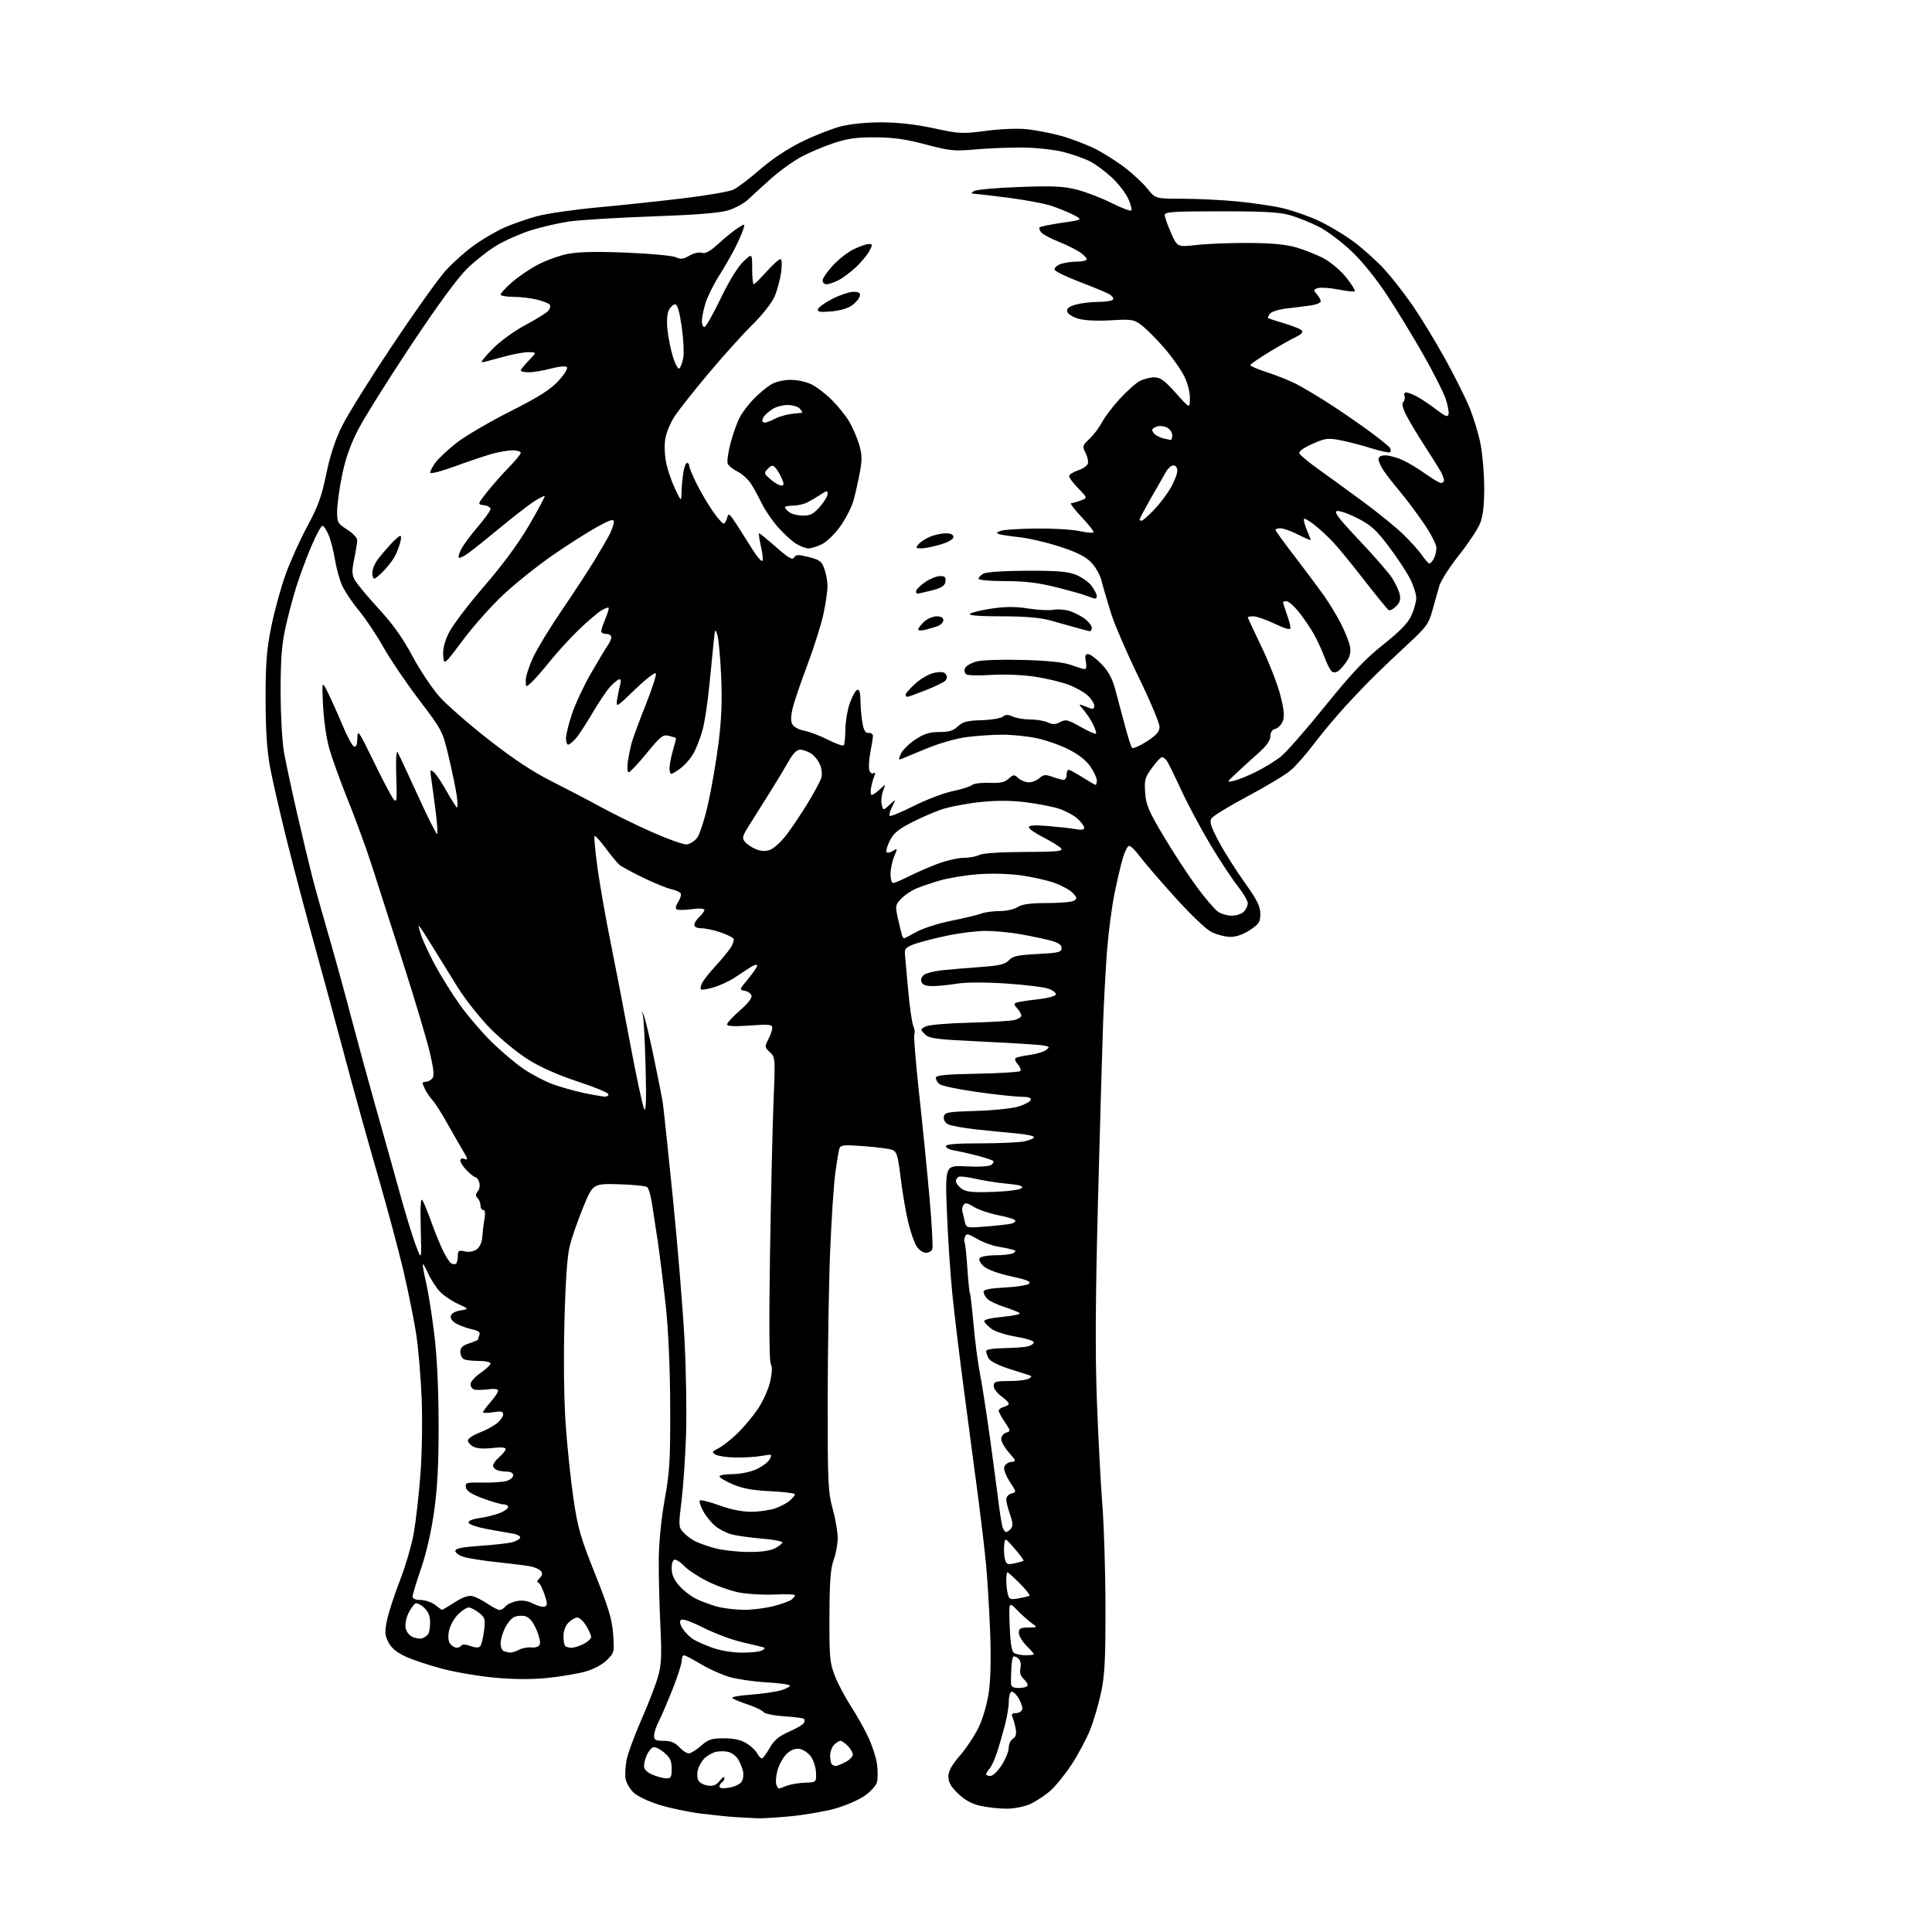 <?xml version="1.0" encoding="UTF-8" standalone="no"?>
<svg 
  version="1.1" 
  xmlns="http://www.w3.org/2000/svg" 
  xmlns:xlink="http://www.w3.org/1999/xlink" 
  xmlns:svg="http://www.w3.org/2000/svg"
  xmlns:rdf="http://www.w3.org/1999/02/22-rdf-syntax-ns#"
  xmlns:cc="http://creativecommons.org/ns#"
  xmlns:dc="http://purl.org/dc/elements/1.1/"
  viewBox="0 0 768 768"
  width="768"
  height="768"
>
<style>svg {background-color: white; }</style>"
<path stroke="none" fill="black" fill-rule="evenodd" d="M301.00,722.79C299.07,722.71 295.25,722.50 292.50,722.34C289.75,722.18 283.45,721.53 278.50,720.91C273.55,720.29 266.07,718.71 261.89,717.39C257.53,716.02 253.19,713.92 251.75,712.47C250.36,711.09 248.99,708.72 248.69,707.23C248.40,705.73 248.57,702.36 249.06,699.74C249.55,697.12 252.18,689.92 254.91,683.74C257.63,677.56 260.61,669.86 261.53,666.63C262.94,661.70 263.10,658.33 262.49,645.63C262.09,637.31 261.81,625.55 261.87,619.50C261.94,612.95 262.90,603.44 264.24,596.00C266.21,585.11 266.49,580.34 266.41,559.00C266.35,543.58 265.69,528.76 264.64,519.00C263.71,510.48 262.29,499.00 261.48,493.50C260.66,488.00 259.61,481.11 259.14,478.19C258.67,475.27 257.86,472.46 257.35,471.95C256.84,471.44 251.76,470.91 246.05,470.76C235.68,470.50 235.68,470.50 231.79,480.00C229.65,485.23 227.24,492.20 226.43,495.50C225.46,499.47 224.76,509.79 224.36,526.00C223.99,540.77 224.20,556.86 224.88,566.50C225.50,575.30 226.89,588.48 227.97,595.80C229.67,607.41 230.76,611.19 236.55,625.65C241.89,639.02 243.28,643.62 243.72,649.54C244.26,656.68 244.20,656.96 241.29,659.87C239.55,661.61 236.04,663.51 232.90,664.42C229.93,665.28 223.22,666.42 218.00,666.97C211.65,667.63 204.69,667.62 197.00,666.93C190.68,666.37 181.22,664.78 176.00,663.41C170.78,662.04 164.17,659.85 161.32,658.55C157.72,656.90 155.62,655.16 154.42,652.85C152.94,649.98 152.86,648.76 153.85,644.01C154.48,640.98 156.80,633.87 159.00,628.21C161.20,622.55 163.68,614.03 164.51,609.28C165.34,604.53 166.52,594.08 167.13,586.07C167.74,577.97 167.96,564.62 167.62,556.00C167.28,547.48 166.31,536.00 165.47,530.50C164.63,525.00 162.37,513.75 160.45,505.50C158.52,497.25 153.81,479.70 149.98,466.50C146.15,453.30 140.26,432.15 136.91,419.50C133.55,406.85 128.18,387.05 124.97,375.50C121.76,363.95 116.88,345.50 114.13,334.50C111.38,323.50 108.33,310.23 107.36,305.00C106.12,298.29 105.59,290.37 105.58,278.00C105.56,263.74 105.97,258.40 107.82,249.18C109.07,242.95 111.65,233.55 113.55,228.29C115.46,223.03 119.35,214.40 122.21,209.11C126.40,201.37 127.85,197.36 129.68,188.50C131.21,181.05 133.24,174.87 135.97,169.35C138.18,164.87 147.16,150.47 155.92,137.35C164.67,124.23 174.17,110.90 177.02,107.73C179.86,104.56 185.02,99.95 188.48,97.48C191.93,95.01 197.31,91.87 200.43,90.49C203.56,89.11 209.29,87.09 213.19,86.02C217.08,84.94 227.97,83.34 237.38,82.47C246.80,81.60 262.15,79.97 271.50,78.85C280.85,77.72 289.85,76.18 291.50,75.41C293.15,74.64 297.88,71.07 302.00,67.47C306.62,63.43 312.96,59.20 318.50,56.46C323.45,54.01 330.43,51.24 334.00,50.31C338.06,49.25 344.25,48.63 350.50,48.64C357.14,48.66 364.10,49.45 371.24,51.00C381.38,53.20 382.52,53.26 391.88,52.02C397.57,51.26 404.53,50.98 408.19,51.36C411.71,51.72 417.87,52.92 421.87,54.03C425.88,55.14 431.93,57.45 435.33,59.16C438.72,60.87 444.09,64.26 447.25,66.70C450.41,69.13 454.42,72.89 456.17,75.06C459.33,79.00 459.33,79.00 469.92,79.00C475.74,79.00 485.45,79.47 491.49,80.04C497.54,80.62 505.64,81.79 509.49,82.66C513.35,83.52 519.81,85.74 523.86,87.60C527.90,89.45 534.32,93.27 538.11,96.08C541.91,98.90 547.50,103.94 550.54,107.30C553.57,110.66 558.68,117.25 561.89,121.95C565.10,126.65 570.71,135.89 574.36,142.48C578.02,149.08 582.39,157.78 584.07,161.82C585.75,165.86 587.78,172.55 588.56,176.67C589.35,180.80 590.00,188.63 590.00,194.07C590.00,200.90 589.49,205.23 588.36,208.05C587.46,210.31 583.70,215.97 580.00,220.64C576.30,225.31 572.78,230.79 572.17,232.82C571.57,234.84 570.34,239.20 569.44,242.50C567.98,247.89 567.03,249.22 560.25,255.50C556.09,259.35 550.16,264.98 547.06,268.00C543.97,271.02 538.36,276.87 534.60,280.99C530.83,285.11 525.28,291.77 522.25,295.79C519.23,299.81 515.05,304.54 512.97,306.30C510.88,308.06 503.21,312.67 495.92,316.55C488.62,320.43 482.17,324.38 481.58,325.33C480.72,326.69 481.33,328.61 484.50,334.55C486.70,338.67 491.31,345.97 494.74,350.77C499.71,357.72 500.98,360.26 500.99,363.24C501.00,366.51 500.49,367.31 496.86,369.71C494.22,371.46 491.40,372.44 489.11,372.43C487.12,372.41 483.81,371.58 481.74,370.58C479.52,369.51 473.49,363.78 466.99,356.57C460.94,349.87 454.59,342.48 452.88,340.15C451.16,337.82 449.30,336.07 448.73,336.26C448.16,336.45 447.09,338.61 446.35,341.05C445.61,343.50 444.12,349.84 443.04,355.15C441.97,360.46 440.63,370.58 440.09,377.65C439.54,384.72 438.83,397.70 438.50,406.50C438.18,415.30 437.27,446.80 436.49,476.50C435.45,515.76 435.33,537.60 436.02,556.50C436.54,570.80 437.52,589.48 438.19,598.00C438.86,606.52 439.43,624.98 439.44,639.00C439.47,659.81 439.14,666.04 437.68,672.88C436.69,677.49 434.72,684.17 433.30,687.72C431.88,691.27 428.61,697.40 426.03,701.34C423.46,705.28 419.62,710.02 417.49,711.88C415.37,713.74 411.80,716.09 409.57,717.11C407.32,718.13 403.18,718.97 400.30,718.98C397.44,718.99 392.80,718.51 389.99,717.90C386.37,717.13 383.74,715.72 380.94,713.06C378.02,710.28 377.00,708.51 377.00,706.24C377.00,704.02 378.29,701.68 381.62,697.83C384.16,694.90 387.53,689.80 389.10,686.50C390.77,682.99 392.43,677.18 393.09,672.50C393.82,667.37 393.99,658.58 393.57,648.00C393.20,638.92 392.47,627.00 391.93,621.50C391.40,616.00 390.08,604.75 389.00,596.50C387.93,588.25 385.48,569.80 383.57,555.50C381.65,541.20 379.41,522.75 378.58,514.50C377.75,506.25 376.76,491.33 376.39,481.35C375.72,463.20 375.72,463.20 384.11,463.66C388.89,463.92 393.13,463.68 393.97,463.11C394.78,462.56 395.16,461.83 394.82,461.49C394.48,461.15 391.57,460.18 388.35,459.35C385.13,458.52 381.04,457.60 379.25,457.31C377.46,457.02 376.00,456.27 376.00,455.64C376.00,454.84 380.12,454.50 389.75,454.50C397.31,454.50 405.19,454.14 407.25,453.70C409.31,453.27 411.00,452.52 411.00,452.03C411.00,451.55 407.96,450.90 404.25,450.57C400.54,450.25 393.29,449.53 388.15,448.97C383.00,448.42 377.91,447.49 376.84,446.91C375.69,446.30 375.01,445.06 375.19,443.93C375.47,442.16 376.56,441.96 388.00,441.61C394.88,441.41 402.49,440.61 404.92,439.85C407.36,439.08 409.53,437.90 409.76,437.23C410.04,436.39 408.80,435.99 405.83,435.97C403.45,435.95 395.52,435.09 388.22,434.06C380.91,433.03 374.28,431.64 373.47,430.97C372.66,430.30 372.00,429.17 372.00,428.44C372.00,427.43 375.71,427.06 388.42,426.82C397.45,426.64 405.17,426.17 405.58,425.76C405.99,425.35 405.57,424.19 404.66,423.17C403.74,422.16 403.29,421.04 403.65,420.68C404.01,420.32 406.48,419.74 409.13,419.39C411.79,419.04 414.76,418.17 415.73,417.46C417.36,416.26 417.31,416.12 415.00,415.63C413.62,415.33 402.85,414.64 391.06,414.08C372.00,413.18 369.41,412.86 367.69,411.14C365.78,409.22 365.78,409.19 367.88,408.06C369.10,407.41 376.53,406.76 385.26,406.54C393.64,406.33 401.74,405.85 403.25,405.47C404.76,405.09 406.00,404.30 406.00,403.72C406.00,403.14 405.26,401.84 404.36,400.85C403.02,399.37 402.98,398.95 404.11,398.53C404.88,398.25 408.61,397.67 412.42,397.26C416.22,396.84 419.51,395.99 419.71,395.36C419.92,394.74 418.61,393.69 416.80,393.04C414.98,392.38 407.36,391.45 399.86,390.96C391.39,390.41 384.00,390.43 380.36,391.03C377.14,391.56 372.80,391.99 370.72,391.99C368.13,392.00 366.74,391.48 366.31,390.36C365.93,389.38 366.36,388.21 367.35,387.48C368.28,386.81 371.61,385.99 374.77,385.66C377.92,385.34 384.70,384.77 389.84,384.40C397.33,383.86 399.54,383.33 401.04,381.73C402.57,380.08 404.59,379.64 412.45,379.23C420.85,378.79 422.00,378.51 422.00,376.90C422.00,375.60 420.78,374.74 417.75,373.92C415.41,373.29 410.12,372.16 406.00,371.42C401.88,370.68 395.57,370.06 392.00,370.05C388.43,370.04 381.45,370.88 376.50,371.93C371.55,372.98 365.70,374.48 363.50,375.28C360.23,376.46 359.54,377.17 359.71,379.11C359.82,380.43 360.40,386.90 360.99,393.50C361.59,400.10 362.51,406.55 363.05,407.82C363.59,409.10 363.77,410.57 363.45,411.08C363.14,411.59 364.02,422.47 365.42,435.25C366.81,448.04 368.68,466.74 369.56,476.82C370.44,486.89 370.91,495.78 370.61,496.57C370.31,497.36 369.16,498.00 368.05,498.00C366.95,498.00 365.29,496.85 364.37,495.45C363.45,494.04 361.93,489.65 360.99,485.70C360.05,481.74 358.71,473.86 358.02,468.18C356.92,459.17 356.49,457.76 354.63,457.07C353.46,456.64 348.37,455.98 343.33,455.61C335.06,455.01 334.10,455.12 333.63,456.72C333.34,457.70 332.61,462.10 332.02,466.50C331.42,470.90 330.50,484.85 329.99,497.50C329.47,510.15 329.04,536.71 329.02,556.52C329.00,589.51 329.17,593.15 331.00,599.76C332.10,603.73 333.00,608.95 333.00,611.36C333.00,613.77 332.28,617.72 331.39,620.12C330.15,623.51 329.77,628.57 329.72,642.50C329.66,658.79 329.86,661.04 331.86,666.15C333.07,669.25 335.92,674.65 338.19,678.15C340.46,681.64 343.59,687.21 345.14,690.52C346.70,693.84 348.26,698.64 348.61,701.20C348.97,703.76 348.97,707.00 348.62,708.39C348.26,709.82 346.08,712.23 343.60,713.93C341.19,715.59 335.88,717.86 331.80,718.98C327.73,720.10 319.91,721.45 314.44,721.98C308.97,722.51 302.93,722.88 301.00,722.79zM289.75,710.65C291.81,710.32 294.05,709.29 294.73,708.36C295.41,707.43 295.69,705.52 295.36,704.09C295.03,702.66 294.13,700.49 293.37,699.27C292.60,698.04 290.86,696.75 289.49,696.41C288.12,696.06 285.86,696.07 284.47,696.42C283.09,696.77 281.07,697.93 280.00,699.00C278.93,700.07 277.75,702.16 277.38,703.63C277.01,705.10 277.15,707.03 277.70,707.90C278.25,708.78 279.98,709.65 281.53,709.83C283.57,710.07 284.87,709.52 286.16,707.83C287.15,706.55 287.97,706.04 287.98,706.69C287.99,707.35 287.55,708.16 287.00,708.50C286.45,708.84 286.00,709.60 286.00,710.19C286.00,710.87 287.37,711.04 289.75,710.65zM309.54,711.00C309.72,711.00 311.14,710.50 312.68,709.90C314.23,709.29 317.52,708.73 320.00,708.65C324.50,708.50 324.50,708.50 324.38,704.66C324.31,702.55 323.37,699.62 322.28,698.16C321.19,696.70 319.12,695.36 317.67,695.19C315.92,694.98 314.22,695.69 312.59,697.32C311.24,698.67 309.65,701.57 309.06,703.78C308.47,705.98 308.26,708.51 308.60,709.39C308.94,710.28 309.36,711.00 309.54,711.00zM264.75,706.92C266.71,706.99 267.00,706.50 267.00,703.09C267.00,699.96 266.39,698.67 263.97,696.63C262.31,695.23 260.34,694.31 259.61,694.60C258.87,694.88 257.76,696.23 257.14,697.60C256.51,698.97 256.00,700.97 256.00,702.04C256.00,703.29 257.18,704.51 259.25,705.42C261.04,706.20 263.51,706.87 264.75,706.92zM393.75,705.96C394.71,705.94 396.74,703.97 398.25,701.58C399.76,699.19 401.00,696.08 401.00,694.67C401.00,693.26 401.74,691.69 402.63,691.19C403.77,690.55 404.12,689.39 403.77,687.39C403.50,685.80 402.95,683.71 402.53,682.75C401.96,681.42 402.26,681.00 403.79,681.00C404.89,681.00 406.02,680.38 406.31,679.63C406.60,678.88 405.97,676.83 404.90,675.08C403.84,673.33 402.53,672.17 401.98,672.51C401.44,672.84 401.00,674.64 401.00,676.51C401.00,678.38 400.32,682.51 399.49,685.70C398.66,688.89 397.26,693.75 396.36,696.50C395.47,699.25 394.13,702.21 393.37,703.08C392.62,703.95 392.00,704.96 392.00,705.33C392.00,705.70 392.79,705.98 393.75,705.96zM332.22,702.00C332.70,702.00 334.43,701.31 336.05,700.47C337.67,699.64 339.00,698.29 339.00,697.47C339.00,696.66 338.10,695.10 337.00,694.00C335.90,692.90 334.58,692.00 334.07,692.00C333.56,692.00 332.44,692.71 331.57,693.57C330.71,694.44 330.00,696.39 330.00,697.90C330.00,699.42 330.30,700.97 330.67,701.33C331.03,701.70 331.73,702.00 332.22,702.00zM302.85,699.00C303.28,699.00 304.67,697.15 305.94,694.89C307.70,691.77 309.52,690.22 313.53,688.44C316.44,687.16 319.13,685.60 319.51,684.99C319.89,684.37 319.94,683.61 319.62,683.29C319.30,682.97 315.77,682.51 311.77,682.26C307.70,682.00 304.06,681.26 303.50,680.56C302.95,679.88 300.25,678.57 297.50,677.65C294.75,676.72 291.91,675.60 291.19,675.14C290.40,674.63 293.16,674.06 298.19,673.68C302.76,673.34 308.19,672.57 310.25,671.98C312.31,671.39 314.00,670.54 314.00,670.09C314.00,669.64 309.84,669.04 304.75,668.76C299.66,668.48 292.98,667.51 289.89,666.60C286.81,665.69 281.69,663.38 278.52,661.47C275.35,659.56 272.36,658.00 271.88,658.00C271.40,658.00 271.00,658.96 271.00,660.14C271.00,661.32 269.39,666.36 267.42,671.34C265.45,676.32 262.97,682.09 261.92,684.16C260.86,686.23 260.00,688.84 260.00,689.96C260.00,691.66 260.64,692.00 263.83,692.00C266.61,692.00 268.29,692.68 270.00,694.50C271.29,695.88 273.00,697.00 273.79,697.00C274.59,697.00 276.77,695.65 278.65,694.00C281.60,691.41 282.86,691.00 287.78,691.00C291.68,691.01 294.52,691.63 296.69,692.95C298.44,694.02 300.37,695.82 300.97,696.95C301.58,698.08 302.42,699.00 302.85,699.00zM404.94,671.00C406.56,671.00 408.12,670.61 408.42,670.13C408.71,669.66 408.08,668.48 407.02,667.52C405.67,666.30 405.26,664.97 405.63,663.08C405.98,661.36 405.63,659.94 404.68,659.15C403.85,658.46 402.96,658.26 402.68,658.70C402.41,659.14 402.10,661.30 402.00,663.50C401.89,665.70 401.85,668.29 401.90,669.25C401.97,670.50 402.84,671.00 404.94,671.00zM407.75,657.98C409.54,657.99 411.00,657.81 411.00,657.58C411.00,657.34 409.65,655.80 408.00,654.15C406.35,652.50 405.00,650.22 405.00,649.08C405.00,647.35 405.63,646.99 408.75,646.96C412.50,646.91 412.50,646.91 410.10,645.21C408.78,644.27 406.20,641.95 404.35,640.05C401.00,636.61 401.00,636.61 401.37,646.42C401.64,653.32 402.15,656.48 403.12,657.10C403.88,657.58 405.96,657.98 407.75,657.98zM202.82,656.92C203.54,656.96 205.11,656.46 206.32,655.81C207.52,655.15 209.74,654.73 211.25,654.88C212.97,655.05 214.22,654.59 214.58,653.65C214.90,652.82 214.26,650.10 213.15,647.61C211.77,644.48 210.38,642.88 208.67,642.45C207.30,642.11 205.30,642.30 204.22,642.88C203.14,643.46 201.53,645.48 200.63,647.37C199.73,649.26 199.00,651.93 199.00,653.32C199.00,654.70 199.56,656.06 200.25,656.34C200.94,656.62 202.09,656.88 202.82,656.92zM295.00,656.95C298.57,656.96 302.16,656.55 302.97,656.04C304.27,655.22 304.27,655.06 302.97,654.70C302.16,654.48 298.35,653.56 294.50,652.66C290.65,651.76 283.92,649.22 279.55,647.01C274.55,644.50 271.24,643.36 270.65,643.95C270.05,644.55 270.32,645.84 271.37,647.43C272.28,648.83 274.09,650.67 275.38,651.51C276.67,652.36 280.16,653.93 283.12,654.99C286.31,656.14 291.14,656.94 295.00,656.95zM181.56,655.00C182.29,655.00 183.14,654.59 183.45,654.09C183.78,653.55 185.24,653.64 186.99,654.30C188.90,655.02 190.29,655.08 190.86,654.46C191.35,653.93 192.04,651.18 192.40,648.34C193.00,643.58 192.84,643.02 190.39,641.09C188.93,639.94 187.08,639.00 186.29,639.00C185.50,639.00 183.56,640.28 182.00,641.85C180.43,643.42 178.84,646.35 178.46,648.36C178.01,650.73 178.21,652.55 179.01,653.51C179.69,654.33 180.84,655.00 181.56,655.00zM227.22,655.00C228.25,655.00 230.43,654.31 232.05,653.47C233.67,652.64 235.00,651.40 235.00,650.72C234.99,650.05 234.10,648.04 233.01,646.25C231.92,644.46 230.35,643.00 229.51,643.00C228.68,643.00 227.10,643.90 226.00,645.00C224.80,646.20 224.00,648.33 224.00,650.33C224.00,652.17 224.30,653.97 224.67,654.33C225.03,654.70 226.18,655.00 227.22,655.00zM167.89,651.24C168.78,650.91 169.83,650.16 170.23,649.57C170.64,648.98 170.98,646.89 170.98,644.92C171.00,642.42 170.27,640.67 168.57,639.07C167.24,637.82 165.66,637.09 165.07,637.46C164.47,637.83 163.29,639.48 162.43,641.13C161.58,642.78 161.02,645.33 161.19,646.79C161.38,648.40 162.44,649.92 163.89,650.64C165.21,651.29 167.01,651.56 167.89,651.24zM175.72,639.98C175.83,639.99 178.08,638.63 180.72,636.96C184.05,634.84 186.22,634.10 187.88,634.51C189.19,634.84 191.88,636.20 193.86,637.55C195.84,638.90 197.98,640.00 198.61,640.00C199.24,640.00 200.31,639.34 200.98,638.53C201.65,637.72 203.68,636.78 205.48,636.44C207.63,636.03 209.86,636.39 211.97,637.48C213.74,638.40 215.79,638.91 216.55,638.62C217.69,638.18 217.65,637.34 216.36,633.55C215.51,631.05 214.37,629.00 213.83,629.00C213.30,629.00 213.58,628.28 214.46,627.39C215.63,626.22 215.78,625.44 215.00,624.50C214.41,623.79 212.48,622.94 210.71,622.62C208.95,622.30 203.00,621.56 197.50,620.97C192.00,620.39 186.04,619.44 184.25,618.88C182.46,618.31 181.00,617.25 181.00,616.52C181.00,615.55 183.65,615.00 190.75,614.50C196.11,614.13 201.82,613.50 203.43,613.12C205.04,612.73 206.54,611.89 206.75,611.26C206.97,610.59 205.54,609.87 203.31,609.53C201.22,609.20 196.61,608.39 193.08,607.72C189.55,607.05 186.48,605.97 186.27,605.32C186.02,604.58 187.67,603.88 190.69,603.45C193.34,603.07 196.96,602.16 198.75,601.43C200.54,600.70 202.00,599.63 202.00,599.05C202.00,598.47 201.15,598.00 200.12,598.00C199.09,598.00 195.38,596.92 191.87,595.61C187.28,593.89 185.41,592.66 185.19,591.22C184.91,589.37 185.41,589.23 191.69,589.36C195.44,589.44 199.74,589.15 201.25,588.73C202.76,588.31 204.00,587.30 204.00,586.48C204.00,585.58 203.05,585.00 201.58,585.00C200.25,585.00 198.45,584.73 197.58,584.39C196.71,584.06 196.00,583.24 196.00,582.57C196.00,581.91 197.12,580.38 198.50,579.19C199.88,577.99 201.00,576.56 201.00,576.00C201.00,575.36 199.02,575.22 195.66,575.61C192.33,576.00 189.50,575.80 188.16,575.08C186.97,574.45 186.00,573.33 186.00,572.60C186.00,571.87 188.00,570.51 190.44,569.58C192.89,568.64 196.04,566.97 197.44,565.87C198.85,564.76 200.00,563.15 200.00,562.30C200.00,561.05 199.23,560.87 196.00,561.38C193.80,561.74 192.00,561.74 192.00,561.39C192.00,561.05 193.35,559.23 195.00,557.35C196.65,555.47 198.00,553.44 198.00,552.83C198.00,552.13 196.54,551.93 193.88,552.29C191.61,552.59 189.13,552.60 188.38,552.31C187.62,552.02 187.02,551.05 187.04,550.14C187.06,549.24 188.86,547.27 191.04,545.76C193.22,544.25 195.00,542.56 195.00,542.01C195.00,541.45 193.01,541.00 190.58,541.00C188.15,541.00 185.45,540.73 184.58,540.39C183.71,540.06 183.00,538.74 183.00,537.47C183.00,535.71 183.84,534.88 186.50,534.00C188.43,533.36 190.00,532.69 190.00,532.50C190.00,532.32 190.26,531.49 190.57,530.68C190.98,529.61 190.20,528.99 187.82,528.47C185.99,528.08 183.23,527.11 181.69,526.32C179.95,525.44 179.00,524.24 179.20,523.19C179.40,522.14 180.83,521.28 183.01,520.93C186.50,520.35 186.50,520.35 182.00,518.29C179.53,517.16 176.29,514.94 174.81,513.36C173.33,511.79 171.20,508.48 170.08,506.00C168.96,503.52 168.03,502.03 168.02,502.69C168.01,503.34 168.65,506.72 169.45,510.19C170.25,513.66 171.67,522.58 172.59,530.00C173.68,538.71 174.30,551.31 174.35,565.50C174.40,581.57 173.93,591.00 172.61,600.50C171.49,608.60 169.53,617.23 167.41,623.41C165.53,628.85 164.00,633.92 164.00,634.66C164.00,635.50 165.21,636.01 167.25,636.02C169.04,636.03 171.62,636.92 173.00,638.00C174.38,639.08 175.60,639.97 175.72,639.98zM295.54,639.93C298.86,639.97 304.24,639.31 307.48,638.46C310.73,637.62 313.97,636.44 314.69,635.84C315.41,635.24 316.00,634.47 316.00,634.12C316.00,633.77 312.35,633.65 307.90,633.85C303.44,634.06 297.05,633.68 293.70,633.02C290.34,632.36 284.64,630.33 281.05,628.51C277.45,626.69 273.41,624.03 272.08,622.60C270.74,621.17 269.05,620.00 268.33,620.00C267.48,620.00 267.00,621.25 267.00,623.47C267.00,625.89 267.90,627.96 270.01,630.35C271.66,632.24 274.70,634.59 276.76,635.58C278.82,636.58 282.52,637.94 285.00,638.63C287.48,639.31 292.22,639.90 295.54,639.93zM404.87,635.39C406.87,635.03 408.81,634.56 409.20,634.34C409.58,634.12 407.88,631.93 405.42,629.47C402.96,627.01 400.73,625.00 400.47,625.00C400.21,625.00 400.01,626.46 400.01,628.25C400.02,630.04 400.30,632.52 400.64,633.77C401.17,635.78 401.67,635.97 404.87,635.39zM403.29,621.45C405.05,621.08 406.66,620.62 406.86,620.44C407.07,620.25 405.49,618.10 403.36,615.64C399.50,611.18 399.50,611.18 399.18,614.23C399.00,615.91 399.13,618.37 399.46,619.71C400.00,621.86 400.45,622.06 403.29,621.45zM297.30,616.93C302.45,616.98 306.10,616.48 308.05,615.47C309.67,614.64 311.00,613.57 311.00,613.12C311.00,612.66 307.29,611.98 302.75,611.61C298.21,611.23 292.83,610.48 290.80,609.94C288.76,609.39 285.81,607.87 284.25,606.55C282.68,605.24 280.54,602.57 279.49,600.62C278.45,598.67 277.87,596.80 278.21,596.46C278.55,596.12 282.04,597.00 285.97,598.42C290.61,600.10 295.11,600.98 298.81,600.96C301.94,600.93 306.22,600.30 308.32,599.55C310.42,598.80 313.00,597.40 314.07,596.44C315.13,595.48 316.00,594.37 316.00,593.98C316.00,593.59 311.61,593.05 306.25,592.78C299.13,592.43 295.09,591.69 291.25,590.03C288.36,588.78 286.00,587.36 286.00,586.88C286.00,586.39 288.36,585.99 291.25,585.98C294.22,585.97 298.31,585.13 300.67,584.06C302.96,583.02 305.35,581.22 305.96,580.07C307.05,578.03 306.94,577.99 302.80,578.73C300.43,579.15 295.76,579.45 292.40,579.39C289.05,579.32 285.49,578.81 284.48,578.25C282.82,577.32 282.93,577.09 285.69,575.66C287.36,574.80 290.74,572.13 293.21,569.73C295.68,567.33 299.33,562.95 301.32,559.99C303.31,557.03 305.49,552.18 306.15,549.21C306.95,545.64 307.03,543.25 306.39,542.15C305.78,541.11 305.67,524.87 306.10,497.85C306.47,474.40 307.10,447.35 307.50,437.75C308.22,420.61 308.19,420.26 306.04,418.25C303.95,416.31 303.92,416.05 305.42,413.15C306.29,411.47 307.00,409.41 307.00,408.56C307.00,407.24 305.71,407.11 298.00,407.66C291.87,408.10 289.00,407.96 289.00,407.23C289.00,406.64 291.31,404.13 294.14,401.66C297.49,398.73 299.08,396.64 298.70,395.66C298.38,394.83 297.13,394.01 295.92,393.83C293.82,393.51 293.89,393.30 297.36,389.16C299.36,386.77 301.00,384.35 301.00,383.79C301.00,383.23 299.76,383.57 298.25,384.55C296.74,385.54 293.86,387.42 291.85,388.74C289.84,390.06 286.17,391.75 283.69,392.49C281.21,393.24 278.93,393.60 278.63,393.29C278.32,392.99 278.57,391.78 279.17,390.62C279.78,389.45 282.16,386.46 284.47,383.98C286.77,381.49 289.45,378.24 290.42,376.77C291.38,375.29 291.91,373.66 291.59,373.14C291.26,372.61 288.89,371.47 286.32,370.59C283.75,369.72 280.37,369.00 278.82,369.00C277.12,369.00 276.00,368.46 276.00,367.65C276.00,366.92 276.90,365.50 278.00,364.50C279.10,363.50 280.00,362.25 280.00,361.72C280.00,361.12 278.02,361.00 274.97,361.41C272.20,361.78 269.50,361.81 268.98,361.49C268.42,361.14 268.67,359.90 269.60,358.49C270.46,357.17 270.90,355.65 270.57,355.12C270.25,354.59 268.56,353.84 266.82,353.46C265.09,353.08 260.11,351.05 255.76,348.94C251.40,346.84 247.14,344.53 246.27,343.81C245.40,343.09 242.92,340.10 240.76,337.17C238.59,334.24 236.61,332.06 236.34,332.32C236.08,332.59 236.59,338.14 237.47,344.65C238.36,351.17 240.62,364.15 242.51,373.50C244.40,382.85 248.00,401.48 250.51,414.90C253.02,428.32 255.53,440.02 256.10,440.90C256.81,442.01 256.97,436.84 256.63,424.00C256.36,413.82 255.87,404.60 255.54,403.50C254.94,401.50 254.94,401.50 255.88,403.50C256.40,404.60 258.18,412.02 259.84,420.00C261.50,427.98 263.11,436.07 263.42,438.00C263.73,439.93 265.55,457.14 267.48,476.25C269.40,495.36 271.49,520.79 272.11,532.75C272.74,544.71 273.01,561.70 272.71,570.50C272.41,579.30 271.60,591.10 270.90,596.72C269.71,606.39 269.74,607.06 271.57,609.07C272.63,610.25 274.72,611.84 276.23,612.62C277.73,613.39 281.33,614.67 284.23,615.45C287.13,616.23 293.01,616.90 297.30,616.93zM399.94,609.00C400.39,609.00 401.26,608.39 401.88,607.64C402.73,606.62 402.63,605.21 401.51,602.02C400.68,599.67 400.00,596.96 400.00,595.99C400.00,595.02 400.93,593.99 402.06,593.69C404.09,593.16 404.08,593.08 401.48,589.15C400.02,586.94 398.98,584.32 399.17,583.32C399.36,582.32 400.55,581.35 401.80,581.18C404.06,580.85 404.05,580.82 401.04,577.39C399.37,575.49 398.00,573.08 398.00,572.03C398.00,570.99 398.87,569.86 399.94,569.52C401.80,568.93 401.78,568.77 399.44,565.31C398.10,563.34 397.00,561.29 397.00,560.77C397.00,560.24 397.90,559.58 399.00,559.29C400.10,559.00 401.00,558.40 401.00,557.95C401.00,557.50 399.65,556.17 398.00,555.00C396.35,553.83 395.00,551.99 395.00,550.93C395.00,549.23 395.75,549.00 401.25,548.98C404.69,548.98 408.16,548.55 408.97,548.04C410.27,547.22 410.27,547.05 408.97,546.63C408.16,546.37 404.46,545.18 400.74,543.99C396.84,542.75 393.56,541.05 392.99,539.98C392.45,538.96 392.00,537.65 392.00,537.07C392.00,536.42 394.85,535.96 399.25,535.90C403.24,535.85 407.54,535.51 408.81,535.15C410.08,534.79 411.03,534.05 410.91,533.50C410.80,532.95 407.54,531.97 403.68,531.32C399.82,530.67 395.52,529.29 394.14,528.26C392.76,527.22 391.46,525.88 391.26,525.28C391.03,524.58 393.69,523.92 398.52,523.47C402.72,523.07 405.78,522.41 405.33,522.00C404.87,521.58 402.13,520.48 399.24,519.54C396.34,518.60 393.30,517.16 392.49,516.34C391.67,515.53 391.00,514.27 391.00,513.55C391.00,512.62 393.41,512.12 399.52,511.80C404.21,511.56 408.54,510.86 409.15,510.25C409.95,509.45 407.99,508.67 401.93,507.36C397.00,506.30 392.62,504.72 391.15,503.45C389.74,502.24 388.99,500.83 389.40,500.16C389.81,499.50 392.58,498.99 395.81,498.98C398.94,498.98 402.12,498.58 402.88,498.09C403.99,497.39 403.89,497.11 402.38,496.70C401.35,496.41 398.70,495.88 396.50,495.51C394.30,495.15 390.63,493.77 388.35,492.44C384.75,490.35 384.12,490.24 383.60,491.61C383.27,492.47 383.20,493.51 383.45,493.92C383.70,494.33 384.19,498.88 384.53,504.04C384.87,509.20 385.33,513.72 385.55,514.07C385.77,514.43 386.42,520.07 387.01,526.61C387.59,533.15 388.73,541.88 389.55,546.00C390.36,550.12 392.17,561.83 393.58,572.00C394.98,582.17 396.53,593.80 397.03,597.84C397.52,601.88 398.20,606.04 398.53,607.09C398.86,608.14 399.50,609.00 399.94,609.00zM181.20,502.38C181.64,502.10 182.00,500.75 182.00,499.36C182.00,497.13 182.32,496.91 184.77,497.45C186.48,497.83 188.29,497.51 189.52,496.61C190.70,495.74 191.58,493.81 191.70,491.83C191.82,490.00 192.20,486.81 192.56,484.75C193.00,482.28 192.84,481.00 192.11,481.00C191.50,481.00 191.00,480.19 191.00,479.20C191.00,478.21 190.48,476.88 189.84,476.24C188.97,475.37 188.99,474.72 189.93,473.59C190.61,472.77 190.87,471.17 190.52,470.05C190.16,468.92 189.51,468.00 189.07,468.00C188.63,468.00 187.09,466.81 185.64,465.36C184.19,463.91 183.00,462.13 183.00,461.40C183.00,460.55 183.62,460.30 184.71,460.72C186.12,461.26 186.00,460.68 184.04,457.44C182.74,455.27 179.92,450.35 177.77,446.50C175.63,442.65 173.06,438.60 172.06,437.50C171.07,436.40 169.74,434.52 169.12,433.32C168.51,432.11 168.00,430.88 168.00,430.57C168.00,430.25 168.62,430.00 169.38,430.00C170.14,430.00 171.25,429.40 171.86,428.67C172.67,427.69 172.41,425.01 170.88,418.42C169.73,413.52 164.97,397.57 160.30,383.00C155.62,368.43 150.01,350.95 147.83,344.16C145.65,337.37 141.41,325.74 138.41,318.33C135.42,310.91 132.05,301.62 130.92,297.67C129.77,293.63 128.68,286.14 128.41,280.50C127.95,270.50 127.95,270.50 130.43,275.50C131.79,278.25 134.39,284.07 136.21,288.42C138.02,292.78 140.06,296.53 140.75,296.76C141.60,297.03 142.02,295.93 142.06,293.33C142.12,289.81 142.63,290.55 148.44,302.50C151.91,309.65 155.45,316.40 156.31,317.50C157.75,319.34 157.85,318.63 157.52,308.57C157.30,301.92 157.51,298.20 158.06,299.07C158.55,299.86 162.17,307.60 166.12,316.27C170.06,324.95 173.51,331.82 173.79,331.54C174.07,331.27 173.75,326.87 173.09,321.77C172.42,316.67 171.65,310.95 171.36,309.06C170.89,305.98 171.01,305.76 172.46,306.96C173.35,307.70 175.67,311.16 177.62,314.65C179.57,318.14 181.41,321.00 181.70,321.00C181.99,321.00 181.92,318.86 181.56,316.25C181.19,313.64 179.77,306.77 178.40,301.00C175.94,290.59 175.84,290.40 166.55,278.14C161.40,271.35 155.00,261.90 152.34,257.15C149.68,252.40 145.33,245.90 142.67,242.71C140.02,239.51 137.01,235.01 135.98,232.69C134.96,230.38 133.68,225.75 133.14,222.41C132.60,219.06 131.48,214.68 130.63,212.66C129.79,210.65 128.68,209.00 128.17,209.00C127.66,209.00 125.65,212.71 123.72,217.25C121.78,221.79 119.08,229.10 117.71,233.50C116.33,237.90 114.38,245.32 113.37,250.00C111.99,256.36 111.53,262.66 111.55,275.00C111.56,284.17 112.15,294.83 112.89,299.00C113.62,303.12 115.98,314.15 118.13,323.50C120.29,332.85 122.98,344.10 124.11,348.50C125.24,352.90 128.13,363.25 130.54,371.50C132.95,379.75 136.92,394.15 139.36,403.50C141.81,412.85 146.29,429.27 149.33,440.00C152.37,450.73 156.66,466.03 158.85,474.00C161.05,481.98 163.91,491.37 165.22,494.86C167.60,501.22 167.60,501.22 167.26,488.36C167.02,479.40 167.22,475.99 167.93,477.11C168.48,477.99 170.13,482.04 171.59,486.11C173.05,490.17 175.15,495.30 176.26,497.50C177.36,499.70 178.75,501.81 179.34,502.18C179.92,502.56 180.76,502.65 181.20,502.38zM392.29,487.53C396.81,487.16 401.29,486.63 402.26,486.36C403.24,486.08 403.81,485.50 403.54,485.06C403.27,484.63 400.23,483.72 396.77,483.05C393.32,482.37 388.99,480.90 387.15,479.77C384.50,478.14 383.63,477.98 382.99,479.01C382.55,479.73 382.33,480.81 382.51,481.41C382.69,482.01 383.12,483.78 383.46,485.35C384.09,488.20 384.09,488.20 392.29,487.53zM394.72,473.80C400.55,473.60 405.44,472.96 406.08,472.32C406.93,471.47 405.47,471.02 400.36,470.55C396.59,470.20 391.02,469.33 387.99,468.63C384.95,467.92 381.92,467.53 381.24,467.75C380.56,467.98 380.00,468.78 380.00,469.53C380.00,470.27 381.01,471.62 382.25,472.51C384.06,473.83 386.48,474.07 394.72,473.80zM240.33,435.92C241.34,435.96 242.00,435.50 241.80,434.90C241.60,434.29 236.08,432.03 229.54,429.89C222.09,427.44 214.83,424.23 210.12,421.29C205.98,418.71 199.19,413.17 195.04,408.98C190.88,404.78 184.98,397.33 181.91,392.42C178.85,387.52 174.21,380.01 171.60,375.75C168.99,371.49 166.68,368.00 166.47,368.00C166.26,368.00 166.76,369.90 167.58,372.23C168.40,374.55 170.88,379.80 173.08,383.89C175.29,387.98 179.57,394.85 182.60,399.14C185.63,403.44 191.34,410.14 195.30,414.05C199.26,417.95 205.09,422.88 208.26,425.00C211.43,427.13 216.45,429.77 219.42,430.88C222.38,431.99 227.89,433.56 231.65,434.37C235.42,435.18 239.32,435.87 240.33,435.92zM359.34,373.00C359.57,373.00 361.81,371.85 364.33,370.44C366.85,369.03 373.09,367.04 378.21,366.01C383.32,364.98 388.67,363.69 390.10,363.15C391.53,362.61 394.81,362.17 397.39,362.17C400.00,362.17 403.17,361.46 404.51,360.58C406.27,359.43 409.45,359.00 416.21,358.98C421.32,358.98 426.16,358.55 426.96,358.05C428.21,357.25 428.16,356.83 426.57,355.08C425.56,353.96 422.38,352.16 419.51,351.09C416.63,350.01 410.51,348.62 405.89,347.98C400.84,347.29 393.94,347.11 388.58,347.54C383.67,347.92 376.92,349.04 373.58,350.02C370.24,351.00 365.93,352.48 364.00,353.31C362.07,354.14 359.44,355.96 358.14,357.35C355.89,359.74 355.83,360.15 356.96,365.19C357.62,368.11 358.33,371.06 358.55,371.75C358.76,372.44 359.12,373.00 359.34,373.00zM489.65,364.00C491.41,364.00 493.56,363.29 494.43,362.43C495.29,361.56 496.00,360.05 496.00,359.06C496.00,358.07 494.22,355.03 492.05,352.29C489.87,349.56 485.00,342.19 481.23,335.91C477.46,329.64 472.19,319.77 469.53,314.00C466.87,308.23 464.26,302.94 463.72,302.25C463.19,301.56 462.36,301.00 461.88,301.00C461.40,301.00 459.62,302.91 457.92,305.25C455.14,309.05 454.86,310.09 455.22,315.14C455.56,320.01 456.60,322.43 462.78,332.77C466.72,339.36 472.62,348.36 475.88,352.75C479.14,357.15 482.85,361.48 484.13,362.38C485.40,363.27 487.89,364.00 489.65,364.00zM355.03,351.00C355.60,351.00 358.40,349.82 361.25,348.37C364.10,346.93 369.27,344.68 372.74,343.37C376.21,342.07 380.86,341.00 383.09,341.00C385.31,341.00 388.08,340.49 389.24,339.87C390.54,339.18 397.45,338.71 407.14,338.67C420.46,338.62 422.74,338.39 421.77,337.22C421.14,336.46 418.01,334.52 414.81,332.90C411.61,331.29 409.00,329.46 409.00,328.84C409.00,328.05 411.28,327.91 416.75,328.37C421.01,328.73 425.96,329.29 427.75,329.62C429.90,330.02 431.00,329.83 431.00,329.07C431.00,328.43 429.84,326.83 428.43,325.52C427.02,324.21 423.78,322.43 421.25,321.57C418.71,320.70 412.63,319.51 407.74,318.91C401.44,318.15 396.02,318.14 389.17,318.89C383.85,319.46 377.02,320.80 374.00,321.86C370.97,322.91 365.57,325.29 362.00,327.14C356.97,329.74 355.08,331.36 353.64,334.31C352.62,336.40 352.08,338.41 352.44,338.77C352.80,339.13 353.94,338.89 354.98,338.24C356.79,337.11 356.81,337.21 355.44,340.50C354.65,342.39 354.00,345.53 354.00,347.47C354.00,349.41 354.46,351.00 355.03,351.00zM306.12,337.81C307.63,337.28 310.63,334.52 312.78,331.67C314.93,328.83 318.74,323.12 321.24,319.00C323.74,314.88 326.10,310.45 326.49,309.18C326.87,307.90 326.65,305.56 325.99,303.98C325.33,302.39 323.73,300.40 322.43,299.55C321.13,298.70 319.17,298.00 318.08,298.00C316.74,298.00 315.20,299.57 313.41,302.75C311.94,305.36 308.47,311.10 305.71,315.50C302.95,319.90 299.35,325.63 297.71,328.23C295.11,332.36 294.90,333.18 296.11,334.63C296.87,335.55 298.82,336.86 300.43,337.54C302.46,338.39 304.20,338.48 306.12,337.81zM272.90,335.66C274.22,335.57 276.13,334.38 277.15,333.00C278.17,331.62 280.11,325.59 281.46,319.58C282.82,313.58 284.68,302.78 285.60,295.58C286.81,286.11 287.10,278.77 286.68,269.00C286.35,261.57 285.68,254.15 285.18,252.50C284.34,249.69 284.24,249.85 283.71,255.00C283.40,258.02 282.62,265.82 281.99,272.33C281.36,278.84 280.19,286.69 279.38,289.79C278.57,292.89 276.92,297.23 275.71,299.42C274.49,301.62 271.93,304.49 270.00,305.79C266.52,308.14 266.50,308.15 266.18,306.06C266.00,304.91 266.54,301.63 267.38,298.77C268.22,295.91 268.81,293.48 268.70,293.37C268.59,293.25 267.32,292.87 265.87,292.50C263.53,291.92 262.60,292.64 257.06,299.42C253.66,303.59 250.45,307.00 249.92,307.00C249.38,307.00 249.23,305.18 249.58,302.75C249.91,300.41 250.63,296.93 251.18,295.00C251.73,293.07 254.20,286.43 256.66,280.23C259.13,274.03 260.96,268.40 260.74,267.73C260.50,267.03 256.98,269.71 252.53,274.00C244.73,281.50 244.73,281.50 245.42,277.50C245.80,275.30 246.34,272.71 246.62,271.75C246.90,270.79 246.74,270.00 246.25,270.00C245.77,270.00 244.20,271.24 242.77,272.75C241.33,274.26 238.05,279.10 235.48,283.50C232.90,287.90 229.86,292.51 228.72,293.75C227.58,294.99 226.28,296.00 225.83,296.00C225.37,296.00 225.00,294.84 225.00,293.43C225.00,292.01 226.09,287.61 227.42,283.64C228.75,279.68 232.13,272.47 234.93,267.63C237.72,262.78 240.69,257.86 241.51,256.69C242.33,255.51 243.00,253.98 243.00,253.28C243.00,252.57 242.10,252.00 241.00,252.00C239.90,252.00 239.00,251.54 239.00,250.97C239.00,250.40 239.68,248.32 240.50,246.35C241.32,244.37 242.00,242.32 242.00,241.78C242.00,241.24 240.63,241.67 238.96,242.73C237.28,243.79 233.17,247.32 229.82,250.58C226.46,253.84 221.37,259.43 218.49,263.00C215.62,266.57 212.31,270.36 211.13,271.40C209.01,273.30 209.00,273.30 209.00,270.40C209.00,268.81 210.36,264.62 212.03,261.11C213.69,257.59 218.77,249.26 223.32,242.61C227.86,235.95 233.65,227.12 236.17,223.00C238.69,218.88 241.49,214.06 242.38,212.30C243.27,210.54 244.00,208.36 244.00,207.46C244.00,206.14 242.67,206.55 237.25,209.52C233.54,211.56 225.60,216.63 219.60,220.78C213.61,224.93 204.84,231.95 200.10,236.38C195.37,240.81 188.12,248.95 184.00,254.47C176.50,264.50 176.50,264.50 176.18,260.65C175.97,258.04 176.69,255.11 178.42,251.57C179.83,248.69 186.14,240.36 192.45,233.05C199.97,224.35 206.16,215.93 210.40,208.65C213.95,202.53 216.71,197.38 216.53,197.19C216.34,197.01 214.46,197.96 212.34,199.30C210.23,200.64 204.19,205.32 198.92,209.68C193.65,214.05 187.88,218.66 186.11,219.92C184.34,221.18 182.65,221.99 182.37,221.70C182.08,221.42 182.54,219.85 183.39,218.22C184.23,216.59 187.18,212.61 189.95,209.38C192.72,206.15 194.99,202.97 194.99,202.32C195.00,201.67 193.81,200.99 192.36,200.82C189.73,200.50 189.73,200.50 193.75,195.43C195.96,192.64 199.84,188.25 202.38,185.67C204.92,183.10 207.00,180.54 207.00,179.99C207.00,179.45 205.54,179.01 203.75,179.01C201.96,179.02 198.25,179.66 195.50,180.43C192.75,181.21 186.11,183.44 180.75,185.41C175.29,187.40 171.00,188.49 171.00,187.89C171.00,187.30 171.91,185.53 173.02,183.98C174.12,182.42 177.84,178.93 181.27,176.21C184.69,173.50 194.31,167.84 202.62,163.64C214.21,157.79 218.74,154.92 221.98,151.41C224.41,148.77 225.84,146.44 225.34,145.94C224.83,145.43 222.12,145.68 218.98,146.52C215.97,147.32 212.04,147.98 210.25,147.99C208.46,147.99 207.00,147.68 207.00,147.30C207.00,146.91 208.44,145.11 210.20,143.30C213.39,140.00 213.39,140.00 209.94,140.00C208.05,140.00 203.35,140.90 199.50,142.00C195.65,143.10 192.07,144.00 191.54,144.00C191.00,144.00 192.94,141.60 195.84,138.66C198.85,135.61 204.46,131.54 208.94,129.16C213.25,126.86 217.31,124.33 217.97,123.54C218.63,122.74 218.92,121.67 218.60,121.17C218.29,120.66 216.03,119.74 213.57,119.12C211.12,118.51 206.84,118.00 204.06,118.00C201.28,118.00 199.00,117.59 199.00,117.08C199.00,116.58 201.01,114.41 203.46,112.25C205.91,110.09 210.52,106.95 213.71,105.26C216.89,103.58 222.20,101.65 225.50,100.97C229.75,100.10 236.55,99.94 248.82,100.42C258.35,100.80 267.26,101.62 268.63,102.24C270.63,103.15 271.67,103.03 274.06,101.62C275.75,100.62 277.87,100.14 278.99,100.50C280.42,100.95 282.25,99.94 285.73,96.76C288.35,94.36 291.78,91.60 293.34,90.62C296.19,88.83 296.19,88.83 295.46,91.17C295.07,92.45 293.61,95.75 292.23,98.50C290.85,101.25 287.93,106.32 285.75,109.77C283.57,113.23 281.16,118.14 280.39,120.68C279.63,123.23 279.00,126.37 279.00,127.66C279.00,128.95 279.45,130.00 280.01,130.00C280.56,130.00 283.45,124.94 286.42,118.75C289.70,111.93 293.24,106.14 295.41,104.05C299.00,100.61 299.00,100.61 299.00,106.80C299.00,110.21 299.27,113.00 299.60,113.00C299.93,113.00 302.22,110.75 304.69,108.00C307.16,105.25 309.64,103.00 310.19,103.00C310.82,103.00 310.93,104.95 310.50,108.25C310.11,111.14 308.94,115.48 307.89,117.91C306.81,120.39 303.03,125.20 299.24,128.92C295.53,132.56 287.80,141.13 282.05,147.97C276.30,154.80 270.14,162.56 268.36,165.21C266.52,167.94 264.82,172.02 264.43,174.63C264.04,177.24 264.24,181.47 264.89,184.37C265.52,187.19 267.12,191.75 268.44,194.50C270.84,199.50 270.84,199.50 270.93,195.50C270.98,193.30 271.30,189.81 271.64,187.75C271.98,185.69 272.65,184.00 273.13,184.00C273.61,184.00 274.00,184.56 274.00,185.25C274.00,185.94 275.36,189.20 277.02,192.50C278.68,195.80 281.56,200.67 283.41,203.32C285.27,205.97 287.17,208.14 287.64,208.13C288.11,208.12 288.75,207.08 289.06,205.81C289.56,203.73 289.96,204.05 293.15,209.00C295.09,212.03 297.88,216.41 299.35,218.75C300.82,221.09 302.43,223.00 302.92,223.00C303.42,223.00 303.24,220.53 302.54,217.50C301.84,214.47 301.49,212.00 301.77,212.00C302.05,212.00 305.11,214.49 308.57,217.53C313.51,221.86 315.05,222.74 315.68,221.61C316.38,220.39 317.26,220.37 321.50,221.44C325.83,222.53 326.66,223.16 327.69,226.10C328.35,227.97 328.91,230.98 328.94,232.79C328.97,234.60 328.30,239.47 327.44,243.61C326.59,247.75 323.74,256.85 321.12,263.82C318.49,270.79 315.81,278.65 315.15,281.28C314.34,284.52 314.28,286.65 314.95,287.91C315.50,288.94 317.61,290.08 319.66,290.46C321.70,290.85 325.94,292.45 329.07,294.03C332.20,295.61 335.04,296.63 335.38,296.29C335.72,295.95 336.02,293.15 336.04,290.08C336.07,287.01 336.86,282.28 337.79,279.57C338.73,276.85 340.06,274.45 340.75,274.23C341.63,273.95 342.02,275.27 342.06,278.67C342.09,281.32 342.45,285.30 342.85,287.50C343.38,290.41 344.05,291.46 345.29,291.36C346.23,291.28 347.00,291.79 347.00,292.47C347.00,293.16 346.55,296.12 345.99,299.05C345.44,301.97 345.24,305.19 345.56,306.20C345.88,307.21 346.64,307.72 347.24,307.35C347.99,306.89 348.08,307.29 347.53,308.59C347.08,309.64 346.50,311.74 346.25,313.25C345.99,314.76 346.13,316.00 346.57,316.00C347.01,316.00 348.44,314.99 349.75,313.77C352.13,311.53 352.13,311.53 351.01,314.48C350.39,316.10 350.16,318.51 350.50,319.84C351.10,322.25 351.10,322.25 353.68,319.88C356.25,317.50 356.25,317.50 354.67,320.62C353.79,322.34 353.34,324.01 353.66,324.32C353.98,324.64 358.30,322.86 363.26,320.37C368.23,317.88 375.17,315.23 378.70,314.49C382.23,313.76 385.71,312.66 386.43,312.06C387.16,311.45 390.26,311.06 393.31,311.19C397.57,311.37 399.36,310.99 400.94,309.56C402.86,307.82 403.12,307.80 404.83,309.35C405.83,310.26 407.71,311.00 409.00,311.00C410.29,311.00 412.18,310.24 413.21,309.31C414.79,307.88 415.57,307.81 418.36,308.81C420.16,309.47 422.17,310.00 422.82,310.00C423.47,310.00 424.00,309.10 424.00,308.00C424.00,306.90 424.36,306.00 424.80,306.00C425.25,306.00 427.74,307.35 430.34,309.00C432.94,310.65 435.28,312.00 435.53,312.00C435.79,312.00 436.00,311.20 436.00,310.23C436.00,309.26 434.86,306.78 433.46,304.73C431.82,302.32 428.76,299.90 424.83,297.92C421.48,296.22 415.76,294.21 412.12,293.44C408.48,292.67 402.35,292.04 398.50,292.05C394.65,292.06 388.24,292.48 384.26,293.00C380.10,293.54 373.31,295.49 368.26,297.58C363.44,299.59 358.92,301.45 358.22,301.73C357.19,302.14 357.17,301.72 358.14,299.60C358.80,298.15 361.36,295.62 363.84,293.98C367.33,291.67 369.47,291.00 373.36,291.00C377.18,291.00 378.94,290.47 380.77,288.75C382.72,286.92 384.46,286.46 390.18,286.29C394.05,286.17 397.85,285.54 398.63,284.89C399.71,283.99 400.67,283.98 402.58,284.85C403.96,285.48 407.08,286.00 409.50,286.00C411.92,286.00 415.06,286.52 416.46,287.16C418.45,288.07 419.56,288.04 421.44,287.03C423.61,285.87 424.48,286.08 429.53,288.93C432.65,290.69 435.41,291.92 435.67,291.66C435.93,291.40 435.39,289.68 434.46,287.84C433.53,286.00 431.81,283.42 430.63,282.09C428.87,280.10 428.80,279.79 430.25,280.34C431.21,280.70 432.68,281.27 433.50,281.61C434.47,282.00 435.00,281.63 435.00,280.56C435.00,279.65 433.82,277.81 432.39,276.48C430.95,275.15 427.43,273.18 424.56,272.11C421.70,271.04 415.61,269.61 411.02,268.94C406.35,268.26 398.88,267.97 394.03,268.29C389.27,268.59 384.82,268.51 384.15,268.09C383.48,267.68 383.22,266.59 383.57,265.68C383.92,264.77 385.96,263.55 388.10,262.97C390.37,262.36 398.16,262.10 406.75,262.34C416.98,262.63 422.84,263.26 425.88,264.38C428.28,265.27 430.70,266.00 431.25,266.00C431.83,266.00 432.00,264.73 431.65,263.00C431.20,260.75 431.42,260.00 432.53,260.00C433.34,260.00 435.72,261.77 437.82,263.94C440.50,266.69 442.12,269.62 443.23,273.69C444.11,276.88 445.83,283.32 447.06,288.00C448.29,292.68 449.60,296.85 449.98,297.28C450.36,297.72 452.97,296.59 455.78,294.78C459.67,292.28 460.90,290.89 460.94,288.95C460.97,287.54 457.22,278.64 452.61,269.16C447.99,259.68 443.05,248.23 441.63,243.72C440.21,239.20 438.54,233.50 437.93,231.06C437.28,228.46 435.49,225.29 433.63,223.43C431.32,221.12 427.79,219.38 420.94,217.19C415.72,215.52 408.53,213.86 404.97,213.50C401.41,213.14 397.82,212.59 397.00,212.28C395.91,211.88 396.19,211.51 398.00,210.96C399.38,210.54 405.77,210.15 412.20,210.10C418.64,210.04 426.20,210.49 429.02,211.10C431.83,211.70 434.38,211.95 434.68,211.65C434.98,211.36 432.86,208.61 429.97,205.56C427.07,202.50 425.20,200.00 425.79,200.00C426.38,200.00 428.10,199.53 429.60,198.96C432.33,197.92 432.33,197.92 428.67,194.17C426.65,192.10 425.00,189.91 425.00,189.29C425.00,188.66 426.54,187.65 428.41,187.03C430.29,186.41 432.08,185.22 432.40,184.39C432.72,183.56 432.34,181.62 431.54,180.08C430.17,177.42 430.25,177.14 433.14,174.39C434.81,172.80 437.02,169.87 438.04,167.88C439.07,165.89 442.24,161.71 445.10,158.58C447.95,155.46 451.55,152.25 453.10,151.45C454.64,150.65 457.24,150.00 458.87,150.00C461.25,150.00 462.94,151.24 467.42,156.25C472.99,162.50 472.99,162.50 473.00,158.22C473.00,155.66 472.03,152.04 470.59,149.22C469.27,146.62 465.70,141.65 462.67,138.16C459.64,134.68 455.66,130.70 453.83,129.32C450.70,126.96 449.97,126.84 441.50,127.33C435.86,127.65 431.01,127.40 428.51,126.64C426.25,125.96 424.38,124.72 424.20,123.78C423.97,122.61 424.98,121.82 427.69,121.07C429.79,120.49 433.84,120.01 436.69,120.01C439.55,120.00 442.15,119.57 442.47,119.05C442.79,118.53 442.03,117.54 440.78,116.85C439.53,116.16 434.26,113.99 429.07,112.01C423.89,110.04 419.46,107.88 419.24,107.22C419.02,106.56 420.03,105.56 421.48,105.01C422.94,104.45 425.90,104.00 428.07,104.00C430.23,104.00 432.00,103.58 432.00,103.07C432.00,102.56 430.76,101.28 429.25,100.24C427.74,99.20 423.93,97.32 420.79,96.07C417.65,94.82 414.55,93.16 413.90,92.38C413.25,91.59 412.98,90.69 413.30,90.36C413.63,90.04 417.63,89.23 422.20,88.56C430.50,87.35 430.50,87.35 426.50,85.31C424.30,84.19 420.25,82.56 417.50,81.68C414.75,80.81 407.02,79.39 400.33,78.54C393.64,77.70 387.56,76.99 386.83,76.97C385.97,76.95 386.12,76.58 387.24,75.93C388.19,75.37 396.29,74.65 405.24,74.33C418.44,73.85 422.72,74.04 428.00,75.37C431.57,76.27 437.77,78.65 441.77,80.65C445.77,82.65 449.33,84.01 449.68,83.66C450.03,83.31 449.50,81.21 448.50,79.00C447.50,76.79 444.57,73.00 441.99,70.58C439.40,68.16 435.51,65.28 433.33,64.17C431.16,63.06 426.48,61.39 422.94,60.47C419.36,59.53 412.27,58.73 407.00,58.66C401.77,58.59 393.23,58.91 388.00,59.38C379.27,60.15 377.65,59.99 368.00,57.43C360.16,55.34 355.09,54.62 348.00,54.59C340.64,54.55 336.92,55.06 331.50,56.85C327.65,58.13 321.88,60.56 318.68,62.26C315.47,63.97 310.07,67.82 306.68,70.84C303.28,73.85 299.17,77.61 297.53,79.18C295.90,80.76 292.30,82.75 289.53,83.59C286.00,84.68 276.89,85.41 259.00,86.04C244.97,86.54 230.12,87.46 226.00,88.08C221.88,88.70 215.12,90.27 211.00,91.57C206.88,92.87 200.80,95.55 197.50,97.52C194.20,99.50 188.87,103.68 185.66,106.81C181.91,110.46 173.91,121.40 163.29,137.37C154.20,151.05 144.76,166.13 142.33,170.87C139.26,176.83 137.30,182.44 135.96,189.00C134.90,194.22 134.02,200.63 134.01,203.24C134.00,207.68 134.25,208.13 138.00,210.50C140.20,211.89 142.00,213.78 142.00,214.70C142.00,215.62 141.46,218.98 140.81,222.15C139.83,226.90 139.87,228.38 141.03,230.56C141.81,232.01 146.06,237.12 150.47,241.91C156.16,248.08 160.11,253.63 164.00,260.91C167.03,266.57 171.91,273.87 174.86,277.13C177.81,280.39 186.59,288.04 194.36,294.11C204.17,301.78 211.87,306.86 219.50,310.69C225.55,313.73 234.30,318.31 238.93,320.86C243.57,323.41 252.57,327.82 258.93,330.66C265.30,333.50 271.58,335.75 272.90,335.66zM490.50,310.38C492.15,310.01 496.18,308.37 499.46,306.74C502.73,305.10 507.14,302.37 509.26,300.67C511.37,298.98 519.25,289.97 526.78,280.65C537.37,267.55 542.57,262.04 549.82,256.27C556.56,250.90 559.71,247.66 561.07,244.66C562.11,242.37 562.97,239.25 562.98,237.72C562.99,236.19 561.89,232.75 560.54,230.09C559.19,227.42 555.38,221.65 552.08,217.27C547.11,210.67 544.98,208.73 539.72,206.04C536.23,204.25 532.54,202.94 531.52,203.14C530.08,203.42 532.01,205.98 540.36,214.81C546.24,221.02 552.11,227.77 553.41,229.81C554.71,231.84 556.06,234.73 556.40,236.23C556.86,238.24 556.48,239.52 554.98,241.02C553.85,242.15 552.51,242.82 552.00,242.50C551.49,242.18 547.16,236.88 542.37,230.71C537.59,224.55 532.06,217.77 530.09,215.67C528.11,213.56 524.79,210.46 522.70,208.79C520.62,207.12 518.68,205.99 518.40,206.27C518.11,206.55 518.58,208.46 519.44,210.51C520.30,212.57 521.00,214.42 521.00,214.64C521.00,214.86 518.76,213.90 516.03,212.52C513.30,211.13 510.15,210.00 509.03,210.00C507.91,210.00 507.00,210.27 507.00,210.60C507.00,210.93 510.50,215.77 514.78,221.35C519.06,226.93 524.26,233.90 526.34,236.83C528.41,239.76 531.44,244.77 533.06,247.95C534.67,251.14 536.28,255.15 536.62,256.86C537.05,259.01 536.69,260.83 535.45,262.74C534.46,264.26 532.94,266.03 532.08,266.67C531.09,267.40 530.09,267.49 529.38,266.90C528.77,266.39 527.47,263.84 526.51,261.24C525.55,258.63 523.63,254.47 522.24,252.00C520.85,249.53 518.17,245.59 516.29,243.25C514.41,240.91 512.22,239.00 511.43,239.00C510.64,239.00 510.00,239.17 510.00,239.37C510.00,239.58 510.68,241.66 511.50,244.00C512.33,246.34 513.00,248.85 513.00,249.58C513.00,250.52 511.14,250.04 506.75,247.96C503.31,246.33 499.49,245.00 498.25,245.00C497.01,245.00 496.00,245.17 496.00,245.38C496.00,245.58 498.47,250.89 501.49,257.16C504.50,263.44 507.86,272.06 508.95,276.31C510.41,282.02 510.67,284.73 509.95,286.62C509.42,288.04 508.08,289.43 506.99,289.71C505.69,290.05 505.00,291.08 505.00,292.68C505.00,294.32 503.47,296.48 500.29,299.31C497.70,301.61 493.77,305.20 491.54,307.28C487.50,311.05 487.50,311.05 490.50,310.38zM360.67,277.00C360.30,277.00 360.00,276.60 360.00,276.12C360.00,275.63 361.77,273.63 363.94,271.67C366.18,269.65 369.46,267.82 371.55,267.42C374.19,266.93 375.46,267.13 376.07,268.12C376.59,268.96 376.45,269.95 375.71,270.65C375.05,271.29 371.54,272.98 367.92,274.40C364.30,275.83 361.04,277.00 360.67,277.00zM367.75,250.37C366.24,250.74 365.00,250.66 365.00,250.19C365.00,249.73 366.04,248.37 367.31,247.17C368.59,245.98 370.84,245.00 372.31,245.00C374.05,245.00 375.00,245.54 375.00,246.52C375.00,247.36 373.99,248.42 372.75,248.88C371.51,249.33 369.26,250.01 367.75,250.37zM433.25,250.93C432.84,250.90 430.48,250.28 428.00,249.57C425.52,248.85 420.82,247.53 417.54,246.64C413.39,245.50 407.48,245.00 398.09,245.00C389.35,245.00 384.94,244.66 385.57,244.03C386.11,243.49 389.96,242.55 394.13,241.93C399.67,241.10 403.60,241.09 408.76,241.89C412.64,242.50 417.16,242.72 418.81,242.39C420.47,242.06 423.41,242.31 425.35,242.95C427.29,243.59 430.03,245.02 431.44,246.13C432.85,247.24 434.00,248.79 434.00,249.57C434.00,250.36 433.66,250.97 433.25,250.93zM435.25,237.94C434.84,237.90 433.38,237.42 432.00,236.86C430.62,236.30 425.13,234.75 419.79,233.42C412.60,231.63 407.36,231.00 399.54,231.00C393.44,231.00 389.00,230.59 389.00,230.04C389.00,229.50 389.90,228.59 391.00,228.00C392.17,227.37 399.41,226.91 408.29,226.88C420.38,226.85 424.44,227.19 427.79,228.53C430.12,229.47 432.92,231.48 434.01,233.02C435.11,234.55 436.00,236.30 436.00,236.90C436.00,237.51 435.66,237.97 435.25,237.94zM364.67,235.98C364.21,235.99 364.02,235.44 364.24,234.75C364.47,234.06 366.15,232.49 367.97,231.25C369.80,230.01 372.39,229.00 373.72,229.00C375.64,229.00 376.07,229.45 375.82,231.19C375.57,232.89 374.38,233.67 370.50,234.67C367.75,235.38 365.12,235.97 364.67,235.98zM148.80,230.00C148.36,230.00 148.00,228.94 148.00,227.63C148.00,226.33 148.98,223.97 150.17,222.38C151.36,220.80 153.70,218.04 155.36,216.25C157.03,214.46 158.72,213.00 159.13,213.00C159.53,213.00 159.49,214.29 159.04,215.86C158.59,217.43 157.67,219.80 156.99,221.11C156.31,222.42 154.38,224.96 152.68,226.75C150.99,228.54 149.25,230.00 148.80,230.00zM568.21,223.99C568.61,224.00 569.40,223.13 569.96,222.07C570.53,221.00 571.00,219.06 571.00,217.74C571.00,216.43 568.70,212.01 565.89,207.93C563.09,203.84 558.90,198.25 556.59,195.50C554.28,192.75 551.40,189.08 550.19,187.35C548.99,185.61 548.00,183.47 548.00,182.60C548.00,181.52 548.89,181.01 550.75,181.02C552.26,181.03 555.33,181.87 557.56,182.89C559.80,183.90 563.90,186.37 566.68,188.37C569.46,190.37 572.25,192.00 572.87,192.00C573.49,192.00 574.00,191.52 574.00,190.93C574.00,190.35 573.48,188.89 572.84,187.68C572.20,186.48 569.33,181.90 566.48,177.50C563.62,173.10 560.28,167.53 559.06,165.13C557.57,162.21 557.17,160.43 557.84,159.76C558.39,159.21 558.61,158.14 558.31,157.38C558.02,156.62 558.31,156.00 558.94,156.00C559.58,156.00 561.46,156.70 563.13,157.57C564.79,158.43 568.26,160.74 570.83,162.70C574.67,165.64 575.56,165.97 575.83,164.60C576.01,163.68 575.47,160.89 574.62,158.40C573.78,155.92 569.87,148.21 565.95,141.27C562.03,134.34 555.53,123.66 551.51,117.55C547.00,110.69 541.48,103.86 537.09,99.73C533.18,96.04 527.40,91.72 524.24,90.12C521.08,88.53 516.06,86.50 513.07,85.61C508.78,84.34 502.94,84.00 485.32,84.00C466.34,84.00 463.00,84.22 463.00,85.47C463.00,86.28 464.12,89.48 465.50,92.59C467.99,98.24 467.99,98.24 475.75,97.37C480.01,96.89 489.35,96.54 496.50,96.58C505.75,96.64 511.23,97.17 515.50,98.42C518.80,99.39 523.72,101.37 526.42,102.84C529.13,104.30 533.08,107.70 535.21,110.38C537.33,113.07 538.84,115.49 538.56,115.77C538.29,116.05 535.33,115.74 532.00,115.08C528.66,114.42 525.02,114.18 523.89,114.53C522.02,115.13 521.99,115.33 523.43,116.92C524.29,117.88 525.00,119.14 525.00,119.74C525.00,120.34 523.31,121.08 521.25,121.38C519.19,121.69 514.93,122.23 511.78,122.58C508.63,122.93 505.53,123.86 504.89,124.64C504.24,125.41 503.89,126.22 504.11,126.42C504.32,126.63 507.39,127.65 510.93,128.68C514.46,129.72 517.51,131.04 517.70,131.61C517.90,132.19 516.80,133.21 515.28,133.89C513.75,134.57 509.01,137.23 504.75,139.81C500.49,142.39 497.00,144.79 497.00,145.16C497.00,145.53 500.00,146.80 503.66,147.98C507.33,149.16 512.49,151.23 515.12,152.56C517.76,153.90 523.82,157.51 528.60,160.59C533.37,163.67 540.56,168.62 544.57,171.59C548.59,174.56 552.17,177.47 552.54,178.06C552.90,178.65 552.92,179.41 552.59,179.75C552.25,180.08 548.94,179.40 545.24,178.23C541.53,177.06 536.00,175.61 532.94,175.02C527.87,174.03 526.89,174.16 521.72,176.45C518.16,178.02 516.23,179.43 516.54,180.23C516.82,180.93 520.20,183.75 524.06,186.50C527.92,189.25 535.90,195.05 541.79,199.38C547.68,203.72 554.88,209.57 557.79,212.38C560.70,215.20 564.07,218.96 565.29,220.74C566.51,222.53 567.82,223.99 568.21,223.99zM321.35,218.00C320.33,217.99 318.13,217.16 316.46,216.14C314.79,215.12 311.55,212.16 309.26,209.56C306.97,206.95 304.08,202.73 302.84,200.17C301.60,197.61 299.67,194.07 298.54,192.31C297.42,190.54 295.01,188.36 293.19,187.47C291.37,186.58 289.61,185.14 289.27,184.27C288.94,183.40 289.45,179.75 290.40,176.17C291.36,172.58 292.96,168.04 293.97,166.07C294.97,164.11 297.49,160.76 299.55,158.64C301.62,156.52 304.70,153.94 306.40,152.90C308.30,151.74 311.36,151.01 314.29,151.00C317.03,151.00 320.67,151.81 322.79,152.90C324.83,153.94 328.45,156.75 330.83,159.15C333.22,161.54 336.25,165.34 337.58,167.58C338.91,169.83 340.66,173.88 341.48,176.58C342.68,180.56 342.75,182.64 341.85,187.50C341.24,190.80 340.14,195.77 339.40,198.54C338.67,201.31 336.27,206.09 334.07,209.16C331.83,212.30 328.58,215.45 326.64,216.37C324.75,217.27 322.37,218.00 321.35,218.00zM366.20,218.00C364.04,218.00 363.91,217.81 365.13,216.35C365.88,215.43 367.95,214.08 369.72,213.35C371.49,212.61 374.30,212.00 375.97,212.00C377.96,212.00 379.00,212.50 379.00,213.46C379.00,214.36 376.99,215.52 373.82,216.46C370.97,217.31 367.54,218.00 366.20,218.00zM453.79,207.00C454.23,207.00 456.42,205.09 458.66,202.75C460.91,200.41 463.93,196.44 465.37,193.91C466.82,191.39 468.00,188.35 468.00,187.16C468.00,185.92 467.37,185.00 466.52,185.00C465.71,185.00 464.44,186.01 463.69,187.25C462.95,188.49 460.24,193.20 457.67,197.73C455.10,202.25 453.00,206.19 453.00,206.48C453.00,206.76 453.36,207.00 453.79,207.00zM319.15,204.97C322.09,204.99 323.39,204.32 325.90,201.47C327.60,199.52 329.00,197.22 329.00,196.35C329.00,194.96 328.66,194.99 326.25,196.57C324.74,197.56 322.38,198.96 321.00,199.68C319.62,200.40 317.04,200.99 315.25,200.99C313.46,201.00 312.00,201.29 312.00,201.64C312.00,201.99 312.79,202.88 313.75,203.61C314.71,204.34 317.14,204.95 319.15,204.97zM310.53,193.00C311.70,193.00 311.75,192.51 310.79,190.25C310.15,188.74 309.04,186.84 308.32,186.04C307.17,184.76 306.78,184.80 305.25,186.35C303.58,188.04 303.63,188.24 306.31,190.56C307.85,191.90 309.75,193.00 310.53,193.00zM465.25,174.88C465.66,174.95 466.00,174.12 466.00,173.04C466.00,171.95 465.08,170.58 463.96,169.98C462.84,169.38 461.04,169.17 459.96,169.51C458.88,169.85 458.00,170.50 458.00,170.94C458.00,171.39 458.56,172.21 459.25,172.77C459.94,173.33 461.40,174.01 462.50,174.28C463.60,174.55 464.84,174.82 465.25,174.88zM304.05,168.00C304.63,168.00 306.45,167.30 308.10,166.45C309.75,165.59 312.77,164.72 314.80,164.51C316.84,164.29 318.67,164.09 318.87,164.06C319.08,164.03 318.68,163.32 318.00,162.50C317.31,161.67 315.13,161.00 313.10,161.00C311.09,161.00 308.33,161.76 306.97,162.69C305.61,163.62 304.17,164.86 303.77,165.44C303.36,166.02 303.02,166.84 303.02,167.25C303.01,167.66 303.47,168.00 304.05,168.00zM270.01,146.49C270.51,146.18 271.22,144.32 271.59,142.36C271.96,140.40 271.69,134.79 270.99,129.90C270.12,123.84 269.29,121.00 268.39,121.00C267.66,121.00 266.55,121.97 265.91,123.17C265.21,124.48 264.97,127.53 265.31,130.92C265.61,133.99 266.59,138.88 267.48,141.78C268.37,144.68 269.51,146.81 270.01,146.49zM330.41,123.80C325.90,124.17 324.83,123.99 325.17,122.88C325.40,122.12 328.01,120.26 330.97,118.75C333.94,117.24 337.66,116.00 339.25,116.00C341.40,116.00 342.06,116.42 341.82,117.64C341.65,118.55 340.28,120.20 338.79,121.31C337.11,122.56 333.94,123.51 330.41,123.80zM328.55,113.00C327.70,113.00 327.00,112.31 327.00,111.48C327.00,110.64 328.84,107.96 331.08,105.53C333.33,103.09 337.07,100.18 339.40,99.05C341.73,97.92 344.40,97.00 345.34,97.00C346.89,97.00 346.92,97.26 345.61,99.75C344.81,101.26 342.44,104.14 340.33,106.14C338.22,108.14 335.06,110.50 333.30,111.39C331.54,112.28 329.40,113.00 328.55,113.00z" />

</svg>